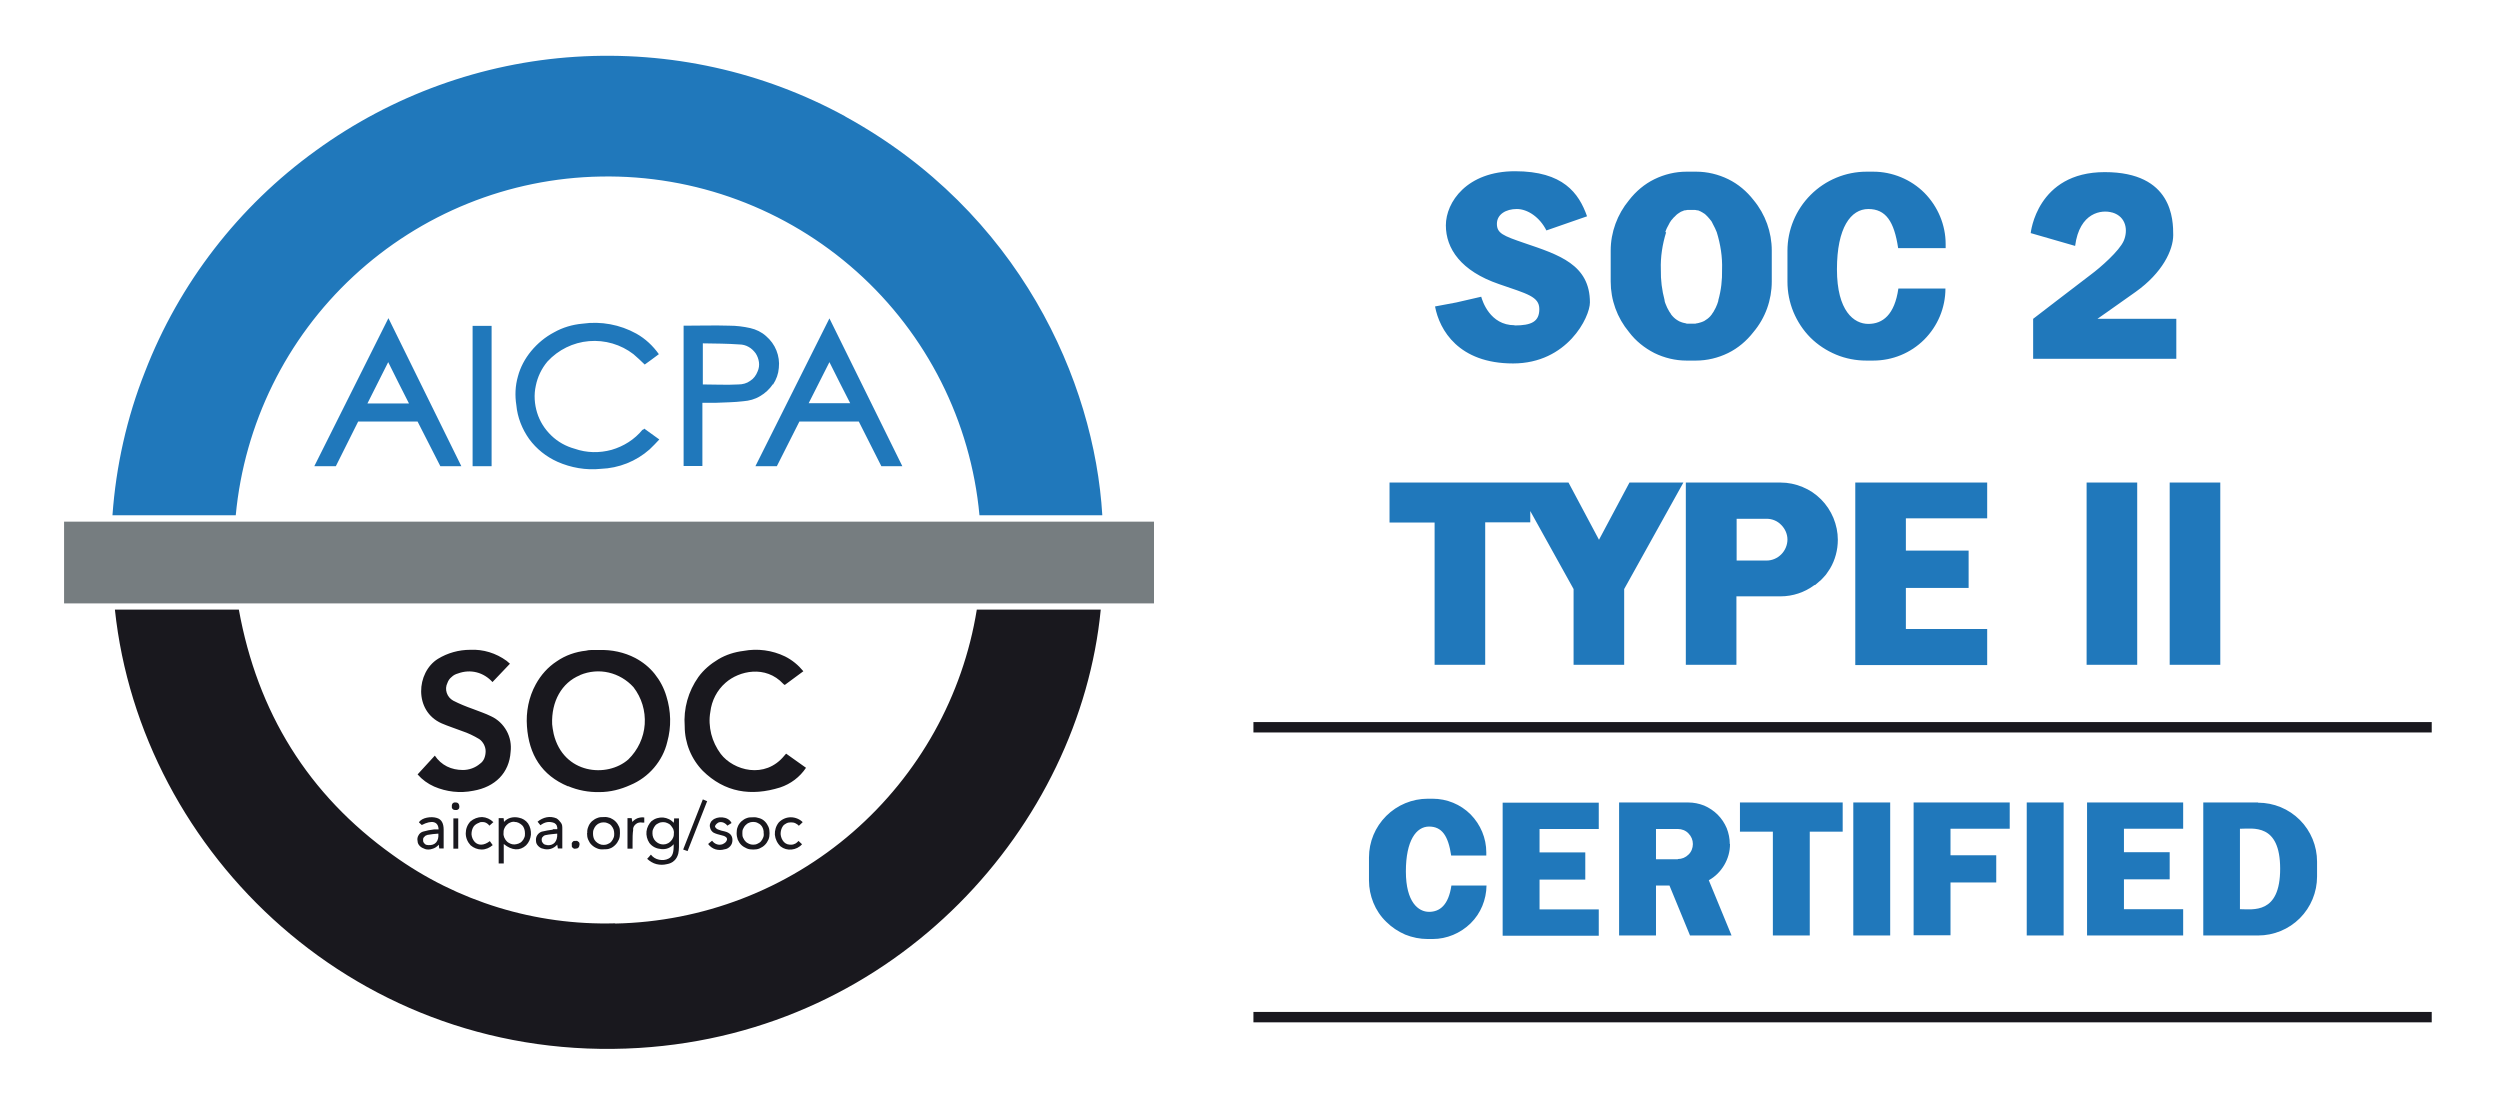 <?xml version="1.0" encoding="UTF-8"?>
<svg id="Layer_1" xmlns="http://www.w3.org/2000/svg" version="1.1" viewBox="0 0 1131.5 500">
  <!-- Generator: Adobe Illustrator 29.5.1, SVG Export Plug-In . SVG Version: 2.1.0 Build 141)  -->
  <defs>
    <style>
      .st0 {
        fill: #767d80;
      }

      .st1 {
        fill: #19181e;
      }

      .st2 {
        fill: #fff;
      }

      .st3 {
        opacity: .6;
      }

      .st4 {
        display: none;
      }

      .st5 {
        fill: #2078bb;
      }
    </style>
  </defs>
  <g id="watermark" class="st4">
    <g>
      <g id="watermark1" data-name="watermark" class="st3">
        <g>
          <g>
            <g>
              <polygon class="st2" points="213.8 461.2 208.2 474 205.3 474 199.7 461.2 202.9 461.2 206.8 470.3 210.8 461.2 213.8 461.2"/>
              <path class="st2" d="M223.5,469.7h-7.5c.3,1.2,1.3,2,2.8,2s1.8-.3,2.5-1l1.5,1.7c-.9,1-2.3,1.6-4.1,1.6-3.4,0-5.6-2.1-5.6-5.1s2.3-5.1,5.3-5.1,5.1,1.9,5.1,5.1c0,.2,0,.5,0,.8M216,468.1h4.9c-.2-1.2-1.1-2.1-2.4-2.1-1.3,0-2.2.8-2.4,2.1"/>
              <path class="st2" d="M224.7,468.9c0-3,2.3-5.1,5.5-5.1s3.7.9,4.4,2.5l-2.2,1.2c-.5-.9-1.3-1.4-2.2-1.4-1.4,0-2.6,1-2.6,2.7s1.1,2.7,2.6,2.7,1.7-.4,2.2-1.4l2.2,1.2c-.7,1.6-2.3,2.5-4.4,2.5-3.2,0-5.5-2.1-5.5-5.1"/>
              <path class="st2" d="M242.8,473.4c-.6.4-1.4.6-2.3.6-2.3,0-3.7-1.2-3.7-3.5v-4.1h-1.5v-2.2h1.5v-2.4h2.9v2.4h2.5v2.2h-2.5v4c0,.8.5,1.3,1.2,1.3s.8-.1,1.2-.4l.8,2Z"/>
            </g>
            <path class="st2" d="M262.5,464v2.6c-.2,0-.4,0-.6,0-1.6,0-2.6.9-2.6,2.8v4.7h-2.9v-9.9h2.7v1.3c.7-1,1.9-1.5,3.4-1.5"/>
            <path class="st2" d="M263.3,472.5l1-2.2c1.1.8,2.7,1.3,4.2,1.3s2.5-.6,2.5-1.4c0-2.4-7.5-.8-7.5-5.5s1.8-4,5.4-4,3.3.4,4.5,1.1l-.9,2.3c-1.2-.7-2.4-1-3.6-1-1.8,0-2.4.7-2.4,1.5,0,2.4,7.5.7,7.5,5.5s-1.8,4-5.5,4c-2,0-4.1-.6-5.2-1.5"/>
            <path class="st2" d="M285.4,469.7h-7.5c.3,1.2,1.3,2,2.8,2s1.8-.3,2.5-1l1.5,1.7c-.9,1-2.3,1.6-4.1,1.6-3.4,0-5.6-2.1-5.6-5.1s2.3-5.1,5.3-5.1,5.1,1.9,5.1,5.1c0,.2,0,.5,0,.8M277.9,468.1h4.9c-.2-1.2-1.1-2.1-2.4-2.1-1.3,0-2.2.8-2.4,2.1"/>
            <path class="st2" d="M297,469.7h-7.5c.3,1.2,1.3,2,2.8,2s1.8-.3,2.5-1l1.5,1.7c-.9,1-2.3,1.6-4.1,1.6-3.4,0-5.6-2.1-5.6-5.1s2.3-5.1,5.3-5.1,5.1,1.9,5.1,5.1c0,.2,0,.5,0,.8M289.5,468.1h4.9c-.2-1.2-1.1-2.1-2.4-2.1-1.3,0-2.2.8-2.4,2.1"/>
            <polygon class="st2" points="303.2 470.1 301.8 471.5 301.8 474 299 474 299 460.4 301.8 460.4 301.8 468.1 306 464.1 309.4 464.1 305.3 468.3 309.8 474 306.3 474 303.2 470.1"/>
            <path class="st2" d="M256.6,475.4h0l-2.9-2.9c-.4.5-1,.9-1.5,1.3,0,0-.2.1-.3.2l3,3c.5.5,1.2.5,1.7,0,.5-.5.5-1.2,0-1.7"/>
            <path class="st2" d="M250,463.2c.2-.2.5-.3.8-.3s0,0,.1,0c-.2-.2-.5-.2-.8-.2s-.7.2-1,.5c0,0-.1,0-.2,0,0,0,0-.2,0-.3,0-.2-.1-.4-.3-.5,0,.1.1.3.1.4s0,.2,0,.3c-2.8.2-5,2.5-5,5.4s2.4,5.4,5.4,5.4,5.4-2.4,5.4-5.4c0-2.7-2-5-4.6-5.4M248,464.7c.4,0,.8.1,1.2.3.4-.2.8-.4,1.3-.4.7,0,1.3.3,1.8.8-.4-.4-1-.6-1.6-.6s-.9.1-1.2.3c0,0-.2,0-.2.1,0,0-.1,0-.2-.1-.4-.2-.8-.3-1.3-.3s-.6,0-.9.2c.3-.2.7-.3,1.1-.3M251.8,469.1c.1.3.2.6.2,1,0,1.5-1.2,2.8-2.8,2.8s-2.8-1.2-2.8-2.8,0-.7.2-1c-.6-.4-1-1.1-1-1.8,0-1.2,1-2.2,2.2-2.2s1.1.2,1.5.6c.4-.4.9-.6,1.5-.6,1.2,0,2.2,1,2.2,2.2s-.4,1.5-1,1.8"/>
            <path class="st2" d="M251.7,467.1c0,.5-.4.9-.9.9s-.9-.4-.9-.9.4-.9.9-.9.2,0,.3,0c0,0,0,.1,0,.2,0,.3.2.5.5.5s0,0,.1,0c0,0,0,.1,0,.2"/>
            <path class="st2" d="M248.3,467.1c0,.4-.3.7-.7.7s-.7-.3-.7-.7.3-.7.7-.7.1,0,.2,0c0,0,0,.1,0,.2,0,.2.2.4.4.4s0,0,.1,0c0,0,0,0,0,.1"/>
            <g>
              <g>
                <rect class="st2" x="242.9" y="467.8" width=".6" height=".6"/>
                <rect class="st2" x="254.8" y="467.8" width=".6" height=".6"/>
                <path class="st2" d="M255.2,468.1h-.1c0-3.2-2.6-5.9-5.9-5.9s-5.9,2.6-5.9,5.9h-.1c0-1.6.6-3.1,1.8-4.3s2.7-1.8,4.3-1.8,3.1.6,4.3,1.8c1.1,1.1,1.8,2.7,1.8,4.3"/>
              </g>
              <rect class="st2" x="248.9" y="461.8" width=".6" height=".6"/>
              <rect class="st2" x="244.9" y="462.1" width="8.4" height=".1"/>
              <path class="st2" d="M245.2,462.1c0,.1,0,.2-.2.2s-.2,0-.2-.2,0-.2.2-.2c.1,0,.2,0,.2.2"/>
              <path class="st2" d="M253.6,462.1c0,.1,0,.2-.2.2s-.2,0-.2-.2,0-.2.2-.2c.1,0,.2,0,.2.2"/>
            </g>
          </g>
          <path class="st2" d="M314.4,473.4c0,1.6-2.4,1.6-2.4,0,0-1.6,2.4-1.6,2.4,0Z"/>
          <g>
            <g>
              <path class="st2" d="M161.7,466.5l1.8,6.1,1.9-6.1h2.2l-2.8,8.1h-2.3l-.8-2.4-.7-2.7-.7,2.7-.8,2.4h-2.3l-2.8-8.1h2.2l1.9,6.1,1.8-6.1h1.8Z"/>
              <path class="st2" d="M176.7,466.5l1.8,6.1,1.9-6.1h2.2l-2.8,8.1h-2.3l-.8-2.4-.7-2.7-.7,2.7-.8,2.4h-2.3l-2.8-8.1h2.2l1.9,6.1,1.8-6.1h1.8Z"/>
              <path class="st2" d="M191.7,466.5l1.8,6.1,1.9-6.1h2.2l-2.8,8.1h-2.3l-.8-2.4-.7-2.7-.7,2.7-.8,2.4h-2.3l-2.8-8.1h2.2l1.9,6.1,1.8-6.1h1.8Z"/>
            </g>
            <path class="st2" d="M200.9,473.5c0,1.6-2.4,1.6-2.4,0,0-1.6,2.4-1.6,2.4,0Z"/>
            <path class="st2" d="M322.7,473.4c-.9.9-1.9,1.3-3.1,1.3-2.3,0-4.3-1.4-4.3-4.3s2-4.3,4.3-4.3,2,.3,2.9,1.2l-1.3,1.3c-.5-.4-1.1-.6-1.6-.6-1.3,0-2.3,1-2.3,2.4s1,2.4,2.3,2.4,1.3-.2,1.8-.7l1.3,1.3Z"/>
            <path class="st2" d="M331.8,470.5c0,2.3-1.6,4.2-4.2,4.2s-4.2-1.9-4.2-4.2,1.6-4.2,4.2-4.2c2.6,0,4.2,1.9,4.2,4.2ZM325.4,470.5c0,1.2.7,2.4,2.2,2.4s2.2-1.1,2.2-2.4-.9-2.4-2.2-2.4c-1.4,0-2.2,1.2-2.2,2.4Z"/>
            <path class="st2" d="M338.6,474.7v-4.3c0-1.1-.6-2-1.7-2s-1.7,1-1.7,2v4.3h-2v-8.1h1.9v1c.6-.8,1.5-1.1,2.3-1.1s1.9.4,2.4,1.5c.7-1.1,1.7-1.5,2.7-1.5,2.3,0,3.4,1.4,3.4,3.8v4.4h-2v-4.4c0-1.1-.4-2-1.5-2s-1.8.9-1.8,2v4.3h-2Z"/>
          </g>
        </g>
      </g>
      <g class="st3">
        <g>
          <path class="st2" d="M346,431.3c0-1.2-1-2.1-2.2-2.1-.9,0-.8.1-.8-.9,0-1.1,0-2.2,0-3.3,0-.4-.1-.7-.4-1-2.3-2.7-4.7-5.3-7-8-.1-.1-.3-.2-.4-.4h-18.6c-.8.3-1.1.9-1.1,1.7,0,3.7,0,7.5,0,11.2s0,.6-.5.6c-1.5-.1-2.5,1-2.5,2.5,0,3.5,0,7,0,10.4,0,1.6.9,2.4,2.5,2.4q.6,0,.6.6c0,2.2,0,4.4,0,6.7,0,1.2.6,1.8,1.8,1.8,8,0,16,0,24,0,1.2,0,1.8-.6,1.8-1.7,0-2.3,0-4.5,0-6.8,0-.5,0-.5.5-.5.3,0,.5,0,.8,0,1-.2,1.7-1,1.7-2.1,0-3.7,0-7.4,0-11.1ZM317.5,417.2h16c.5,0,.6,0,.6.6,0,2.2,0,4.5,0,6.7,0,.8.2,1.1,1.1,1.1,1.9,0,3.8,0,5.7,0,.5,0,.5,0,.5.5,0,.9,0,1.8,0,2.7,0,.5,0,.5-.5.5-3.9,0-7.8,0-11.7,0h-11.6c-.5,0-.6,0-.6-.6,0-3.6,0-7.2,0-10.9,0-.6,0-.6.6-.6ZM340.8,451.6c-3.9,0-7.8,0-11.6,0h-11.6c-.6,0-.6,0-.6-.6,0-2,0-4,0-6,0-.5,0-.5.5-.5,7.8,0,15.6,0,23.4,0,.5,0,.5,0,.5.5,0,2,0,4,0,6,0,.6,0,.6-.6.6Z"/>
          <g>
            <rect class="st2" x="327.4" y="417.1" width="1.8" height="1.1"/>
            <rect class="st2" x="325.7" y="418.1" width="1.8" height="1.1"/>
            <rect class="st2" x="327.4" y="419.2" width="1.8" height="1.1"/>
            <rect class="st2" x="325.7" y="420.2" width="1.8" height="1.1"/>
            <rect class="st2" x="327.4" y="421.3" width="1.8" height="1.1"/>
            <rect class="st2" x="325.7" y="422.3" width="1.8" height="1.1"/>
            <rect class="st2" x="327.4" y="423.4" width="1.8" height="1.1"/>
            <rect class="st2" x="325.7" y="424.4" width="1.8" height="1.1"/>
            <rect class="st2" x="327.4" y="425.5" width="1.8" height="1.1"/>
            <rect class="st2" x="325.7" y="426.5" width="1.8" height="1.1"/>
            <rect class="st2" x="327.4" y="427.6" width="1.8" height="1.1"/>
            <rect class="st2" x="325.7" y="428.6" width="1.8" height="1.1"/>
          </g>
        </g>
        <path class="st2" d="M187.6,431.3c0-1.2-1-2.1-2.2-2.1-.9,0-.8.1-.8-.9,0-1.1,0-2.2,0-3.3,0-.4-.1-.7-.4-1-2.3-2.7-4.7-5.3-7-8-.1-.1-.3-.2-.4-.4h-18.6c-.8.3-1.1.9-1.1,1.7,0,3.7,0,7.5,0,11.2s0,.6-.6.6c-1.5-.1-2.5,1-2.5,2.5,0,3.5,0,7,0,10.4,0,1.6.9,2.4,2.4,2.4q.6,0,.6.6c0,2.2,0,4.4,0,6.7,0,1.2.6,1.8,1.8,1.8,8,0,16,0,24,0,1.2,0,1.8-.6,1.8-1.7,0-2.3,0-4.5,0-6.8,0-.5,0-.5.5-.5.3,0,.5,0,.8,0,1-.2,1.7-1,1.7-2.1,0-3.7,0-7.4,0-11.1ZM159.2,417.2h16c.5,0,.6,0,.6.6,0,2.2,0,4.5,0,6.7,0,.8.2,1.1,1.1,1.1,1.9,0,3.8,0,5.7,0,.5,0,.5,0,.5.5,0,.9,0,1.8,0,2.7,0,.5,0,.5-.5.5-3.9,0-7.8,0-11.7,0h-11.6c-.6,0-.6,0-.6-.6,0-3.6,0-7.2,0-10.9,0-.6,0-.6.6-.6ZM182.5,451.6c-3.9,0-7.8,0-11.6,0h-11.6c-.6,0-.6,0-.6-.6,0-2,0-4,0-6,0-.5,0-.5.5-.5,7.8,0,15.6,0,23.4,0,.5,0,.5,0,.5.5,0,2,0,4,0,6,0,.6,0,.6-.6.6Z"/>
        <g>
          <path class="st2" d="M159.8,440.7v-7.9h2.8c.4,0,.7,0,1.1.2s.6.3.9.5c.2.2.4.5.6.8.1.3.2.6.2,1s0,.7-.2,1-.3.6-.6.8c-.2.2-.5.4-.9.5s-.7.2-1.1.2h-1.3v2.9h-1.5ZM162.6,436.4c.4,0,.7-.1.9-.3.2-.2.3-.5.3-.8s0-.3,0-.4-.1-.2-.2-.3c0,0-.2-.2-.4-.2-.1,0-.3,0-.5,0h-1.3v2.2h1.3Z"/>
          <path class="st2" d="M166.3,432.8h1.7l3.2,5.3h0v-1.5c0,0,0-3.8,0-3.8h1.5v7.9h-1.6l-3.4-5.6h0v1.5c0,0,0,4.1,0,4.1h-1.5v-7.9h0Z"/>
          <path class="st2" d="M177.9,436.3h3.9c0,0,0,.2,0,.3,0,.1,0,.2,0,.4,0,.5,0,1-.2,1.4s-.4.8-.7,1.2c-.4.4-.8.7-1.3.9-.5.2-1.1.3-1.7.3s-1.1-.1-1.6-.3c-.5-.2-.9-.5-1.3-.9-.4-.4-.7-.8-.9-1.3s-.3-1.1-.3-1.6.1-1.1.3-1.6.5-.9.9-1.3c.4-.4.8-.7,1.3-.9s1-.3,1.6-.3,1.2.1,1.7.3.9.5,1.3.9l-1,1c-.3-.3-.5-.5-.9-.6-.3-.1-.7-.2-1.1-.2s-.7,0-1,.2c-.3.1-.6.3-.9.5-.2.2-.4.5-.6.9-.1.3-.2.7-.2,1.1s0,.8.2,1.1c.1.3.3.6.6.9.2.2.5.4.9.5.3.1.7.2,1,.2s.8,0,1.1-.2c.3-.1.5-.3.7-.5.1-.1.3-.3.4-.5.1-.2.2-.4.2-.7h-2.5v-1.3h0Z"/>
        </g>
        <path class="st2" d="M224,431.3c0-1.2-1-2.1-2.2-2.1-.9,0-.8.1-.8-.9,0-1.1,0-2.2,0-3.3,0-.4-.1-.7-.4-1-2.3-2.7-4.7-5.3-7-8-.1-.1-.3-.2-.4-.4h-18.6c-.8.3-1.1.9-1.1,1.7,0,3.7,0,7.5,0,11.2s0,.6-.6.6c-1.5-.1-2.5,1-2.5,2.5,0,3.5,0,7,0,10.4,0,1.6.9,2.4,2.4,2.4q.6,0,.6.6c0,2.2,0,4.4,0,6.7,0,1.2.6,1.8,1.8,1.8,8,0,16,0,24,0,1.2,0,1.8-.6,1.8-1.7,0-2.3,0-4.5,0-6.8,0-.5,0-.5.5-.5.3,0,.5,0,.8,0,1-.2,1.7-1,1.7-2.1,0-3.7,0-7.4,0-11.1ZM195.6,417.2h16c.5,0,.6,0,.6.6,0,2.2,0,4.5,0,6.7,0,.8.2,1.1,1.1,1.1,1.9,0,3.8,0,5.7,0,.5,0,.5,0,.5.5,0,.9,0,1.8,0,2.7,0,.5,0,.5-.5.5-3.9,0-7.8,0-11.7,0h-11.6c-.6,0-.6,0-.6-.6,0-3.6,0-7.2,0-10.9,0-.6,0-.6.6-.6ZM218.9,451.6c-3.9,0-7.8,0-11.6,0h-11.6c-.6,0-.6,0-.6-.6,0-2,0-4,0-6,0-.5,0-.5.5-.5,7.8,0,15.6,0,23.4,0,.5,0,.5,0,.5.5,0,2,0,4,0,6,0,.6,0,.6-.6.6Z"/>
        <g>
          <path class="st2" d="M205.1,432.8h1.7l3,7.9h-1.6l-.7-1.9h-3l-.7,1.9h-1.6l3-7.9ZM207,437.4l-.7-2-.3-1h0l-.3,1-.7,2h2.1Z"/>
          <path class="st2" d="M211.3,434.5c-.1,0-.2,0-.4,0s-.2-.1-.3-.2c0,0-.2-.2-.2-.3,0-.1,0-.2,0-.4s0-.3,0-.4c0-.1.1-.2.2-.3,0,0,.2-.2.3-.2.1,0,.2,0,.4,0,.3,0,.5,0,.7.3.2.2.3.4.3.7s0,.5-.3.7c-.2.2-.4.3-.7.3ZM210.6,440.7v-5.4h1.4v5.4h-1.4Z"/>
        </g>
        <path class="st2" d="M261,431.3c0-1.2-1-2.1-2.2-2.1-.9,0-.8.1-.8-.9,0-1.1,0-2.2,0-3.3,0-.4-.1-.7-.4-1-2.3-2.7-4.7-5.3-7-8-.1-.1-.3-.2-.4-.4h-18.6c-.8.3-1.1.9-1.1,1.7,0,3.7,0,7.5,0,11.2s0,.6-.6.6c-1.5-.1-2.5,1-2.5,2.5,0,3.5,0,7,0,10.4,0,1.6.9,2.4,2.4,2.4q.6,0,.6.6c0,2.2,0,4.4,0,6.7,0,1.2.6,1.8,1.8,1.8,8,0,16,0,24,0,1.2,0,1.8-.6,1.8-1.7,0-2.3,0-4.5,0-6.8,0-.5,0-.5.5-.5.3,0,.5,0,.8,0,1-.2,1.7-1,1.7-2.1,0-3.7,0-7.4,0-11.1ZM232.6,417.2h16c.5,0,.6,0,.6.6,0,2.2,0,4.5,0,6.7,0,.8.2,1.1,1.1,1.1,1.9,0,3.8,0,5.7,0,.5,0,.5,0,.5.5,0,.9,0,1.8,0,2.7,0,.5,0,.5-.5.5-3.9,0-7.8,0-11.7,0h-11.6c-.6,0-.6,0-.6-.6,0-3.6,0-7.2,0-10.9,0-.6,0-.6.6-.6ZM255.9,451.6c-3.9,0-7.8,0-11.6,0h-11.6c-.6,0-.6,0-.6-.6,0-2,0-4,0-6,0-.5,0-.5.5-.5,7.8,0,15.6,0,23.4,0,.5,0,.5,0,.5.5,0,2,0,4,0,6,0,.6,0,.6-.6.6Z"/>
        <g>
          <path class="st2" d="M236.4,440.8c-.3,0-.7,0-1-.1-.3,0-.6-.2-.8-.4-.3-.2-.5-.4-.7-.7-.2-.3-.3-.6-.5-1l1.4-.6c.1.4.3.7.5,1,.3.3.6.4,1,.4s.3,0,.4,0c.1,0,.3,0,.4-.2s.2-.2.3-.3c0-.1,0-.3,0-.4s0-.3,0-.4c0-.1-.1-.2-.3-.3-.1-.1-.3-.2-.5-.3-.2,0-.4-.2-.7-.3l-.5-.2c-.2,0-.4-.2-.6-.3-.2-.1-.4-.3-.6-.5s-.3-.4-.4-.6c-.1-.2-.2-.5-.2-.8s0-.6.2-.9c.1-.3.3-.5.5-.7.2-.2.5-.4.8-.5s.7-.2,1-.2.7,0,1,.2.5.2.7.4c.2.2.4.3.5.5.1.2.2.4.3.6l-1.3.6c0-.2-.2-.4-.4-.6-.2-.2-.5-.3-.8-.3s-.6,0-.8.2-.3.3-.3.6.1.4.3.6c.2.2.5.3,1,.5l.5.2c.3.1.6.2.9.4.3.1.5.3.7.5.2.2.3.4.4.7.1.3.1.5.1.9s0,.8-.2,1.1c-.2.3-.4.5-.6.7-.3.2-.5.3-.9.4-.3,0-.6.1-1,.1Z"/>
          <path class="st2" d="M239.5,432.8h1.6l1.6,4.8.3,1h0l.3-1,1.7-4.8h1.6l-2.9,7.9h-1.6l-2.8-7.9Z"/>
          <path class="st2" d="M251.1,436.3h3.9c0,0,0,.2,0,.3s0,.2,0,.4c0,.5,0,1-.2,1.4-.2.4-.4.8-.7,1.2-.4.4-.8.7-1.3.9-.5.2-1.1.3-1.7.3s-1.1-.1-1.6-.3-.9-.5-1.3-.9c-.4-.4-.7-.8-.9-1.3-.2-.5-.3-1.1-.3-1.6s.1-1.1.3-1.6.5-.9.9-1.3c.4-.4.8-.7,1.3-.9.5-.2,1-.3,1.6-.3s1.2.1,1.7.3.9.5,1.3.9l-1,1c-.3-.3-.5-.5-.9-.6-.3-.1-.7-.2-1.1-.2s-.7,0-1,.2c-.3.1-.6.3-.8.5-.2.2-.4.5-.6.9-.1.3-.2.7-.2,1.1s0,.8.2,1.1c.1.3.3.6.6.9.2.2.5.4.9.5.3.1.7.2,1,.2s.8,0,1.1-.2.5-.3.7-.5c.1-.1.3-.3.4-.5.1-.2.2-.4.2-.7h-2.5v-1.3h0Z"/>
        </g>
        <path class="st2" d="M297.3,431.3c0-1.2-1-2.1-2.2-2.1-.9,0-.8.1-.8-.9,0-1.1,0-2.2,0-3.3,0-.4-.1-.7-.4-1-2.3-2.7-4.7-5.3-7-8-.1-.1-.3-.2-.4-.4h-18.6c-.8.3-1.1.9-1.1,1.7,0,3.7,0,7.5,0,11.2s0,.6-.5.6c-1.5-.1-2.5,1-2.5,2.5,0,3.5,0,7,0,10.4,0,1.6.9,2.4,2.5,2.4q.6,0,.6.6c0,2.2,0,4.4,0,6.7,0,1.2.6,1.8,1.8,1.8,8,0,16,0,24,0,1.2,0,1.8-.6,1.8-1.7,0-2.3,0-4.5,0-6.8,0-.5,0-.5.5-.5.3,0,.5,0,.8,0,1-.2,1.7-1,1.7-2.1,0-3.7,0-7.4,0-11.1ZM268.9,417.2h16c.5,0,.6,0,.6.6,0,2.2,0,4.5,0,6.7,0,.8.2,1.1,1.1,1.1,1.9,0,3.8,0,5.7,0,.5,0,.5,0,.5.5,0,.9,0,1.8,0,2.7,0,.5,0,.5-.5.5-3.9,0-7.8,0-11.7,0h-11.6c-.5,0-.6,0-.6-.6,0-3.6,0-7.2,0-10.9,0-.6,0-.6.6-.6ZM292.1,451.6c-3.9,0-7.8,0-11.6,0h-11.6c-.6,0-.6,0-.6-.6,0-2,0-4,0-6,0-.5,0-.5.5-.5,7.8,0,15.6,0,23.4,0,.5,0,.5,0,.5.5,0,2,0,4,0,6,0,.6,0,.6-.6.6Z"/>
        <g>
          <path class="st2" d="M273,434.2v1.8h3.2v1.4h-3.2v1.8h3.5v1.4h-5v-7.9h5v1.4h-3.5Z"/>
          <path class="st2" d="M277.9,440.7v-7.9h2.8c.4,0,.7,0,1.1.2s.6.3.9.5.4.5.6.8c.1.3.2.6.2,1s0,.7-.2,1c-.1.3-.3.6-.6.8s-.5.4-.9.5-.7.2-1.1.2h-1.3v2.9h-1.5ZM280.7,436.4c.4,0,.7-.1.9-.3.2-.2.3-.5.3-.8s0-.3,0-.4-.1-.2-.2-.3c0,0-.2-.2-.4-.2-.1,0-.3,0-.5,0h-1.3v2.2h1.3Z"/>
          <path class="st2" d="M286.8,440.8c-.3,0-.7,0-1-.1-.3,0-.6-.2-.8-.4-.3-.2-.5-.4-.7-.7-.2-.3-.3-.6-.5-1l1.4-.6c.1.4.3.7.5,1,.3.3.6.4,1,.4s.3,0,.4,0c.1,0,.3,0,.4-.2.1,0,.2-.2.3-.3,0-.1.1-.3.1-.4s0-.3,0-.4c0-.1-.1-.2-.3-.3-.1-.1-.3-.2-.5-.3-.2,0-.4-.2-.7-.3l-.5-.2c-.2,0-.4-.2-.6-.3-.2-.1-.4-.3-.6-.5s-.3-.4-.4-.6c-.1-.2-.2-.5-.2-.8s0-.6.2-.9c.1-.3.3-.5.5-.7.2-.2.5-.4.8-.5.3-.1.7-.2,1-.2s.7,0,1,.2.5.2.7.4c.2.2.4.3.5.5.1.2.2.4.3.6l-1.3.6c0-.2-.2-.4-.4-.6-.2-.2-.5-.3-.8-.3s-.6,0-.8.2c-.2.2-.3.3-.3.6s.1.4.3.6.5.3,1,.5l.5.2c.3.1.6.2.9.4.3.1.5.3.7.5.2.2.3.4.4.7,0,.3.1.5.1.9s0,.8-.2,1.1c-.2.3-.4.5-.6.7-.3.2-.5.3-.9.4-.3,0-.6.1-1,.1Z"/>
        </g>
        <g>
          <path class="st2" d="M321.4,439.2l4-5h-3.8v-1.4h5.6v1.5l-4,5h4v1.4h-5.8v-1.5h0Z"/>
          <path class="st2" d="M328.4,432.8h1.5v7.9h-1.5v-7.9Z"/>
          <path class="st2" d="M331.5,440.7v-7.9h2.8c.4,0,.7,0,1.1.2s.6.3.9.5.4.5.6.8c.1.3.2.6.2,1s0,.7-.2,1c-.1.3-.3.6-.6.8s-.5.4-.9.5-.7.2-1.1.2h-1.3v2.9h-1.5ZM334.3,436.4c.4,0,.7-.1.9-.3.2-.2.3-.5.3-.8s0-.3,0-.4-.1-.2-.2-.3c0,0-.2-.2-.4-.2-.1,0-.3,0-.5,0h-1.3v2.2h1.3Z"/>
        </g>
      </g>
      <g class="st3">
        <path class="st2" d="M300.1,433.3h9.1v2.2h-9.1v-2.2ZM300.1,437.1h9.1v2.2h-9.1v-2.2Z"/>
      </g>
    </g>
    <g class="st3">
      <path class="st2" d="M156.8,478.9h1.6c1.3,0,2.1.8,2.1,2s-.9,2-2.1,2h-1.6v-3.9ZM158.3,482.5c1,0,1.7-.7,1.7-1.6s-.7-1.6-1.7-1.6h-1.2v3.2h1.2Z"/>
      <path class="st2" d="M165.1,480.9c0-1.1.9-2,2.1-2s2.1.9,2.1,2-.9,2-2.1,2-2.1-.9-2.1-2ZM168.9,480.9c0-.9-.7-1.6-1.7-1.6s-1.7.7-1.7,1.6.7,1.6,1.7,1.6c.9,0,1.7-.7,1.7-1.6Z"/>
      <path class="st2" d="M179.6,478.9l-1.3,3.9h-.4l-1.2-3.4-1.2,3.4h-.4l-1.3-3.9h.4l1.1,3.4,1.2-3.4h.4l1.2,3.4,1.2-3.4h.4Z"/>
      <path class="st2" d="M187.7,478.9v3.9h-.3l-2.5-3.2v3.2h-.4v-3.9h.3l2.5,3.2v-3.2h.4Z"/>
      <path class="st2" d="M193.1,478.9h.4v3.6h2.2v.4h-2.6v-3.9h0Z"/>
      <path class="st2" d="M200.1,480.9c0-1.1.9-2,2.1-2s2.1.9,2.1,2-.9,2-2.1,2-2.1-.9-2.1-2ZM203.8,480.9c0-.9-.7-1.6-1.7-1.6s-1.7.7-1.7,1.6.7,1.6,1.7,1.6c.9,0,1.7-.7,1.7-1.6Z"/>
      <path class="st2" d="M211.6,481.8h-2.2l-.5,1.1h-.4l1.8-3.9h.4l1.8,3.9h-.4l-.5-1.1ZM211.5,481.4l-.9-2.1-.9,2.1h1.9Z"/>
      <path class="st2" d="M217.3,478.9h1.6c1.3,0,2.1.8,2.1,2s-.9,2-2.1,2h-1.6v-3.9ZM218.9,482.5c1,0,1.7-.7,1.7-1.6s-.7-1.6-1.7-1.6h-1.2v3.2h1.2Z"/>
      <path class="st2" d="M234,481.8h-2.2l-.5,1.1h-.4l1.8-3.9h.4l1.8,3.9h-.4l-.5-1.1ZM233.9,481.4l-.9-2.1-.9,2.1h1.9Z"/>
      <path class="st2" d="M239.7,478.9h.4v3.6h2.2v.4h-2.6v-3.9h0Z"/>
      <path class="st2" d="M247.1,478.9h.4v3.6h2.2v.4h-2.6v-3.9h0Z"/>
      <path class="st2" d="M260.4,479.2v1.6h2v.4h-2v1.7h-.4v-3.9h2.7v.4h-2.3Z"/>
      <path class="st2" d="M267.7,478.9h.4v3.9h-.4v-3.9Z"/>
      <path class="st2" d="M273.5,478.9h.4v3.6h2.2v.4h-2.6v-3.9h0Z"/>
      <path class="st2" d="M283.6,482.5v.4h-2.8v-3.9h2.7v.4h-2.3v1.4h2v.4h-2v1.5h2.4Z"/>
      <path class="st2" d="M294.7,479.2v1.6h2v.4h-2v1.7h-.4v-3.9h2.7v.4h-2.3Z"/>
      <path class="st2" d="M301.5,480.9c0-1.1.9-2,2.1-2s2.1.9,2.1,2-.9,2-2.1,2-2.1-.9-2.1-2ZM305.2,480.9c0-.9-.7-1.6-1.7-1.6s-1.7.7-1.7,1.6.7,1.6,1.7,1.6c.9,0,1.7-.7,1.7-1.6Z"/>
      <path class="st2" d="M313.4,482.8l-.9-1.3c-.1,0-.2,0-.3,0h-1.1v1.3h-.4v-3.9h1.5c1,0,1.6.5,1.6,1.4s-.3,1.1-.9,1.2l1,1.4h-.5ZM313.3,480.2c0-.6-.4-1-1.2-1h-1v2h1c.8,0,1.2-.4,1.2-1Z"/>
      <path class="st2" d="M322.9,478.9v3.9h-.4v-3.2l-1.6,2.7h-.2l-1.6-2.6v3.1h-.4v-3.9h.3l1.7,2.9,1.7-2.9h.3Z"/>
      <path class="st2" d="M330.7,481.8h-2.2l-.5,1.1h-.4l1.8-3.9h.4l1.8,3.9h-.4l-.5-1.1ZM330.6,481.4l-.9-2.1-.9,2.1h1.9Z"/>
      <path class="st2" d="M337,479.2h-1.4v-.4h3.2v.4h-1.4v3.6h-.4v-3.6h0Z"/>
      <path class="st2" d="M343.1,482.3l.2-.3c.3.3.8.5,1.3.5.7,0,1.1-.3,1.1-.7,0-1.1-2.4-.4-2.4-1.9s.5-1.1,1.5-1.1.9.1,1.2.4v.3c-.5-.2-.9-.3-1.2-.3-.7,0-1,.3-1,.7,0,1.1,2.4.4,2.4,1.9s-.5,1.1-1.5,1.1c-.6,0-1.2-.2-1.5-.5Z"/>
    </g>
  </g>
  <g>
    <path class="st5" d="M382.6,52.7c-37.3-20.4-79.6-29.7-122.1-27-42.4,2.7-83.2,17.5-117.6,42.5-34.9,25.2-61.8,60-77.3,100.1-8.2,20.7-13.1,42.6-14.7,64.9h55.8c3.9-41.4,22.8-79.9,53.3-108.2,30.5-28.3,70.3-44.4,111.9-45.1,42.7-.8,84,14.6,115.8,43,31.8,28.4,51.7,67.9,55.6,110.3h55.6c-3.6-60.7-37.6-137.3-116.4-180.5ZM290.8,194.5c-3.6,4.4-8.5,7.5-14,9.1-5.5,1.5-11.3,1.4-16.7-.5-4-1.1-7.6-3.1-10.6-6-3-2.9-5.2-6.4-6.4-10.3-1.2-3.9-1.5-8.1-.6-12.2.8-4,2.6-7.8,5.3-11,4.9-5.3,11.6-8.6,18.8-9.2,7.2-.6,14.4,1.5,20.1,5.9,1.7,1.4,3.3,3,5.1,4.7,2-1.4,4.1-3,6.4-4.7-2.7-3.8-6.1-7-10.2-9.3-7.4-4.1-16-5.7-24.4-4.5-4.5.4-8.9,1.7-12.8,3.9-4,2.1-7.5,5-10.4,8.5-2.8,3.4-4.9,7.3-6,11.5-1.2,4.2-1.4,8.6-.7,13,.5,5.5,2.6,10.8,5.8,15.3,3.3,4.5,7.7,8,12.8,10.3,6.1,2.7,12.9,3.9,19.6,3.2,8.2-.3,16-3.4,22.1-8.8,1.5-1.4,2.9-2.9,4.4-4.5l-6.8-4.9c-.2.2-.4.3-.5.5h0ZM341.9,211h9.7l10.2-20.2h26.9l10.2,20.2h9.5c-11-22.4-22-44.6-33-66.9-11.2,22.4-22.3,44.6-33.5,66.9h0ZM366,182.5c3.1-6.2,6.2-12.3,9.4-18.6,3.2,6.4,6.2,12.4,9.4,18.6h-18.8ZM142.3,211h9.7c3.4-6.7,6.8-13.5,10.1-20.2h26.9c3.4,6.7,6.9,13.5,10.3,20.2h9.5l-33-67c-11.2,22.4-22.3,44.6-33.5,66.9h0ZM166.3,182.6c3.1-6.2,6.2-12.3,9.4-18.7,3.2,6.4,6.2,12.5,9.4,18.7h-18.8ZM349.9,174c1.5-2.3,2.4-4.8,2.6-7.5.3-2.7-.1-5.4-1.1-7.9-1-2.5-2.6-4.7-4.7-6.5-2-1.8-4.5-3-7.1-3.6-3.1-.7-6.3-1.1-9.6-1.1-6.5-.2-13,0-19.5,0-.4,0-.7,0-1.1,0v63.5h8.5v-28.6c2.2,0,4.2,0,6.2,0,4.1-.2,8.3-.2,12.3-.7,2.7-.2,5.3-.9,7.6-2.3,2.3-1.3,4.3-3.2,5.8-5.4h0ZM342.9,168.1c-.7,1.8-1.8,3.3-3.4,4.3-1.5,1.1-3.4,1.6-5.3,1.6-5.3.3-10.7,0-16.1,0v-18.6c5.6.1,11.1.1,16.6.5,1.4,0,2.9.4,4.1,1.1,1.3.7,2.3,1.7,3.2,2.9.8,1.2,1.3,2.6,1.5,4,.2,1.4,0,2.9-.6,4.2h0ZM213.9,211h8.6v-63.5h-8.6v63.5ZM787.5,376.4h14.9v47h16.7v-47h14.9v-13.2h-46.5v13.2ZM838.8,423.4h16.7v-60.2h-16.7v60.2ZM917.3,423.4h16.7v-60.2h-16.7v60.2ZM866.1,375.1h0v12h0v12.3h0v23.9h16.7v-23.9h20.7v-12.3h-20.7v-12h26.8v-11.9h-43.5v11.9ZM944.6,375.1h0v10.6h0v12.3h0v13.5h0v11.9h43.5v-11.9h-26.8v-13.5h20.7v-12.3h-20.7v-10.6h26.8v-11.9h-43.5v11.9ZM680.1,423.5h43.5v-11.9h-26.8v-13.5h20.7v-12.3h-20.7v-10.6h26.8v-11.9h-43.5v60.2ZM1022,363.2h-24.8v60.2h24.8c7.1,0,13.9-2.8,18.9-7.8,5-5,7.8-11.8,7.8-18.9v-6.7c0-7.1-2.8-13.9-7.8-18.9-5-5-11.8-7.8-18.9-7.8h0ZM1013.8,411.5v-36.4c5.9,0,18.2-2.6,18.2,18.1s-12.3,18.3-18.2,18.3h0ZM782.9,382c0-2.5-.5-4.9-1.4-7.2-1-2.3-2.3-4.3-4.1-6.1-1.7-1.7-3.8-3.1-6.1-4.1-2.3-.9-4.7-1.4-7.2-1.4h-31.3v60.2h16.7v-22.6h6.1l9.3,22.6h18.8l-10.3-25c2.9-1.6,5.3-4,7-6.9,1.7-2.9,2.6-6.1,2.6-9.5h0ZM759.4,388.9h-9.9v-13.7h9.9c1.8,0,3.6.7,4.8,2,1.3,1.3,2,3,2,4.8s-.7,3.6-2,4.8c-1.3,1.3-3,2-4.8,2h0ZM649.3,300.9h22.9v-64.5h20.4v-5.1l19.6,35.3v34.3h22.9v-34.3l26.8-48.2h-24.4l-13.8,25.9-13.8-25.9h-81v18.1h20.4v64.5ZM899.4,234.7v-16.3h-59.7v82.6h59.7v-16.3h-36.8v-18.6h28.4v-16.9h-28.4v-14.6h36.8ZM648.4,361.5h-2.2c-7,0-13.8,2.8-18.8,7.8-5,5-7.8,11.7-7.8,18.8v10.4c0,3.5.7,6.9,2,10.1,1.3,3.2,3.3,6.2,5.8,8.6,2.5,2.5,5.4,4.4,8.6,5.8,3.2,1.3,6.7,2,10.2,2h2.2c6.4,0,12.6-2.6,17.2-7.1,4.6-4.5,7.1-10.7,7.2-17.1h-15.9c-1.3,8.9-5.3,11.9-10.1,11.9s-10.5-4.3-10.5-18.3,4.7-20.3,10.5-20.3,8.7,4.2,10,13.1h15.9v-1.4c0-6.5-2.6-12.6-7.1-17.2-4.6-4.6-10.8-7.1-17.2-7.1h0ZM844.8,163.2h3c8.7,0,17-3.4,23.1-9.5,6.1-6.1,9.6-14.4,9.6-23.1h-21.3c-1.7,11.9-7.1,16-13.6,16s-14.2-5.8-14.2-24.7,6.3-27.3,14.2-27.3,11.7,5.6,13.5,17.7h21.5v-1.8c0-8.7-3.5-17-9.6-23.2-6.1-6.1-14.5-9.6-23.2-9.6h-3c-9.5,0-18.6,3.8-25.3,10.5-6.7,6.7-10.5,15.8-10.5,25.3v14c0,4.7.9,9.3,2.7,13.7,1.8,4.3,4.4,8.3,7.7,11.6,3.3,3.3,7.3,5.9,11.6,7.7,4.3,1.8,9,2.7,13.7,2.7h0ZM821.4,264.8s0,0,.1,0c.7-.6,1.4-1.2,2.1-1.8.2-.1.3-.3.5-.4.5-.5,1-1.1,1.5-1.6.3-.3.5-.6.8-.9.3-.4.6-.8.9-1.3.3-.5.7-1,1-1.5,0,0,0,0,0,0h0c2.3-3.9,3.5-8.4,3.5-13h0c0-3.4-.7-6.7-2-9.9-1.3-3.1-3.2-6-5.6-8.4-2.4-2.4-5.2-4.3-8.4-5.6-3.1-1.3-6.5-2-9.9-2h-42.9v82.5h22.9v-31h20c5.5,0,10.9-1.8,15.3-5.1h0ZM786,253.6v-18.8h13.6c2.5,0,4.9,1,6.6,2.8,1.8,1.8,2.8,4.2,2.8,6.6s-1,4.9-2.8,6.7c-1.8,1.8-4.2,2.8-6.6,2.8h-13.6ZM967.3,218.4h-22.9v82.5h22.9v-82.5ZM982,300.9h22.9v-82.5h-22.9v82.5ZM763.2,163.2h4.4c5,0,10-1.2,14.5-3.4,4.5-2.2,8.4-5.5,11.5-9.5,5.4-6.4,8.3-14.5,8.3-22.9v-14c0-8.3-2.9-16.4-8.2-22.8-3.1-4-7-7.3-11.5-9.5-4.5-2.2-9.5-3.4-14.5-3.4h-4.4c-5,0-10,1.2-14.5,3.4-4.5,2.2-8.4,5.5-11.5,9.5-5.3,6.4-8.3,14.5-8.3,22.8v14c0,8.4,2.9,16.4,8.3,22.9,3,4,7,7.2,11.5,9.5,4.5,2.2,9.5,3.4,14.5,3.4h0ZM753.7,105.1h0c.4-1.3,1-2.5,1.7-3.7.1-.2.2-.4.3-.6.2-.3.4-.6.6-.9.1-.2.3-.4.5-.6.2-.2.3-.4.5-.6.2-.2.3-.4.5-.5.2-.2.4-.4.6-.6.1-.1.3-.3.4-.4.4-.3.7-.6,1.1-.8,0,0,.2-.1.3-.2.3-.2.6-.4.9-.5.1,0,.2-.1.3-.1.3-.1.6-.3,1-.4.1,0,.2,0,.3,0,.4,0,.7-.2,1.1-.2,0,0,.1,0,.2,0,.4,0,.9,0,1.4,0s.9,0,1.4,0c0,0,.1,0,.2,0,.4,0,.7.1,1.1.2,0,0,.2,0,.3,0,.3,0,.7.2,1,.4.1,0,.2,0,.3.1.3.2.6.3.9.5,0,0,.2.1.3.2.4.2.8.5,1.1.8.1.1.3.3.4.4.2.2.4.4.6.6.2.2.3.4.5.6.2.2.4.4.5.6.2.2.3.4.5.6.2.3.4.6.5.9.1.2.2.4.3.6.7,1.2,1.2,2.4,1.7,3.6h0c1.7,5.5,2.6,11.2,2.4,16.9.1,4.7-.4,9.3-1.7,13.9,0,.1,0,.2,0,.3-.2.5-.3,1-.5,1.5-.4,1.1-.9,2.1-1.5,3.1,0,0,0,.1-.1.2-.2.4-.5.7-.7,1,0,0,0,0,0,.1-.3.3-.5.7-.8,1h0c-.8.9-1.8,1.6-2.8,2.2,0,0,0,0,0,0-.2.1-.5.2-.7.3-.2,0-.3.2-.5.2-.2,0-.4.1-.6.2-.2,0-.5.1-.7.2-.2,0-.3,0-.5.1-.3,0-.7.1-1,.2,0,0-.2,0-.3,0-.4,0-.9,0-1.4,0s-.9,0-1.4,0c0,0-.2,0-.3,0-.4,0-.7,0-1-.2-.2,0-.3,0-.5-.1-.2,0-.5-.1-.8-.2-.2,0-.4-.1-.6-.2-.2,0-.3-.1-.5-.2-.2,0-.5-.2-.7-.3,0,0,0,0,0,0-1.1-.6-2-1.3-2.8-2.2h0c-.3-.3-.5-.6-.8-1,0,0,0,0,0-.1-.2-.3-.5-.7-.7-1,0,0,0-.1-.1-.2-.6-1-1.1-2-1.5-3.1-.2-.5-.4-1-.5-1.5,0,0,0-.2,0-.3-1.2-4.5-1.8-9.2-1.7-13.9-.2-5.7.7-11.4,2.4-16.9h0ZM685.5,147.2c-11.2,0-14.6-11.1-15.1-12.9l-11.3,2.6-9.6,1.8c2,10.7,10.7,25.8,35.3,25.8s34.8-21,34.8-27.6c0-17.2-14.1-21.6-29.7-26.9-9.6-3.3-12.4-4.4-12.4-8.7s4.1-6.7,9-6.7,10.4,3.7,13.4,9.7l18.4-6.4c-3.7-10.5-10.8-20.4-32.6-20.4s-31.3,14-31.3,24.5,6.8,20.7,24.1,26.6c12.7,4.4,18.2,5.6,18.2,11.3s-3.6,7.4-11.2,7.4h0ZM956.1,96.2c6.3,1.9,7.1,8.2,5.1,12.8-2,4.6-10.7,12.2-14.9,15.3-6.6,5-26.1,20-26.1,20v18.1h64.8v-18.1h-35.7s5.2-3.6,17.3-12.2c12.1-8.6,17-18.9,17-25.7s-.2-28.5-31-28.5-33.5,27.6-33.5,27.6l20.1,5.8c2-15.3,12.1-16.5,16.8-15.1h0Z"/>
    <path class="st1" d="M278.4,417.9c-36,1-71.4-9.8-100.6-30.9-38.4-27.4-61.3-64.7-69.7-111.1h-56.1c11.7,110.6,110.5,206.1,237.2,198.4,117-7.2,199.5-100.8,209-198.4h-56.1c-6.3,39.1-26.2,74.7-56.1,100.7-29.9,26-68,40.6-107.6,41.4h0ZM257.1,355.8c4.5,1.9,9.3,2.8,14.2,2.7,4.9,0,9.6-1.2,14-3.2,4.1-1.7,7.8-4.4,10.7-7.8,2.9-3.4,5-7.4,6-11.7,1.9-6.8,1.7-14-.4-20.7-1.1-3.7-2.9-7.1-5.3-10.1-2.4-3-5.4-5.4-8.8-7.2-5-2.6-10.7-3.8-16.3-3.6-1.2,0-2.5,0-3.7,0-.8,0-1.5.1-2.3.3-4.7.5-9.3,2.1-13.2,4.8-4,2.6-7.2,6.2-9.5,10.4-3.2,5.8-4.5,12.5-4,19.1.9,12.7,6.6,22.1,18.6,27.1h0ZM262.6,305.5c4.1-1.7,8.6-2.1,12.9-1.1,4.3,1,8.2,3.3,11.2,6.6,3.7,4.8,5.5,10.7,5.1,16.8-.4,6-3.1,11.7-7.4,15.9-9.6,8.5-29.4,6.7-33.8-11.5-.4-1.7-.6-3.5-.7-4.4-.4-10.3,4.3-18.8,12.6-22.2h0ZM209.5,348.5c-2.5,0-5-.5-7.2-1.6-2.2-1.1-4.1-2.8-5.5-4.9-2.6,2.9-5.2,5.6-7.8,8.5,2.1,2.4,4.6,4.2,7.5,5.5,5.6,2.4,11.7,3.1,17.7,1.9,9.9-1.7,16.3-8.1,16.9-17.6.4-3.3-.2-6.6-1.8-9.5-1.6-2.9-4-5.2-7-6.6-2.6-1.3-5.4-2.2-8.2-3.3-3.1-1.1-6.1-2.3-9-3.8-1.4-.8-2.4-2-2.9-3.5-.5-1.5-.4-3.1.3-4.5.4-1.1,1-2,1.9-2.7.8-.8,1.8-1.3,2.9-1.6,2.7-1,5.6-1.2,8.4-.5,2.8.7,5.3,2.3,7.2,4.4,2.6-2.7,5.2-5.5,7.9-8.3-.6-.5-1-.9-1.5-1.3-4.8-3.5-10.6-5.3-16.5-5-5.1,0-10.2,1.4-14.6,4.1-9.8,6.1-11,23.6,1.7,29.2,3,1.3,6.2,2.3,9.3,3.5,2.7.9,5.2,2.1,7.7,3.6.9.6,1.6,1.5,2.1,2.4.5,1,.8,2,.8,3.1,0,1.1-.2,2.2-.6,3.2-.4,1-1.1,1.9-2,2.5-2.1,1.8-4.9,2.8-7.7,2.8h0ZM318,348.8c10,9.9,22,11.7,35.1,7.6,4.8-1.6,8.9-4.7,11.7-8.9l-9-6.4c-.3.4-.6.6-.8.9-8.8,10.8-23.1,6.7-28.8-.8-2-2.7-3.5-5.8-4.3-9-.8-3.3-1-6.7-.4-10,.6-5.1,3-9.8,6.9-13.2,6.1-5.4,18.1-8.1,26.1.5.2.2.4.4.7.5l8.4-6.2c-2.3-2.8-5.1-5.1-8.3-6.7-5.8-2.8-12.4-3.7-18.8-2.5-4,.5-7.9,1.7-11.4,3.8s-6.6,4.7-9,8c-4.6,6.5-6.8,14.3-6.2,22.3,0,7.6,3,14.9,8.3,20.3h0ZM295,371.5c-1.3,1.3-2.2,3-2.4,4.8-.2,1.8.3,3.7,1.3,5.2.6.8,1.4,1.5,2.4,2s2,.7,3,.8c1,.1,2.1,0,3.1-.4,1-.4,1.8-1,2.5-1.8.1,3.7-.5,5.6-2.3,6.5-1.3.7-2.9.8-4.3.5-1.5-.3-2.8-1.1-3.7-2.3-.6.7-1.1,1.3-1.7,1.9,1.2,1.1,2.6,2,4.2,2.4,1.6.4,3.2.4,4.8,0,1.2-.2,2.4-.7,3.3-1.6.9-.8,1.5-2,1.8-3.2.2-1,.3-2,.3-2.9,0-4,0-8,0-11.9,0-.4,0-.7,0-1.1h-2.2c0,.7,0,1.2-.2,2-1.2-1.4-2.9-2.2-4.8-2.4-1.8-.1-3.7.4-5.1,1.6h0ZM305,377c0,.7,0,1.3-.3,2s-.6,1.2-1.1,1.7c-.5.5-1,.9-1.6,1.1-.6.3-1.3.4-1.9.4-1.3,0-2.5-.6-3.4-1.5-.9-.9-1.4-2.2-1.4-3.5,0-.7,0-1.3.3-1.9.2-.6.6-1.2,1-1.7.4-.5,1-.8,1.6-1.1s1.3-.4,1.9-.4c.7,0,1.3.1,1.9.4.6.2,1.2.6,1.6,1.1s.8,1,1.1,1.6c.2.6.4,1.3.3,1.9h0ZM227.8,370.3h-2.1v20.5h2.3v-8.8c3.7,3,7.3,3.2,10.1.6,1.3-1.3,2-3,2.2-4.8.1-1.8-.3-3.6-1.3-5.1-1-1.4-2.5-2.3-4.1-2.6-1.2-.3-2.5-.3-3.7,0s-2.3,1-3.1,1.9c0-.7-.1-1.2-.2-1.8h0ZM232.8,372c.7,0,1.3.1,1.9.4.6.3,1.2.7,1.6,1.1.5.5.8,1.1,1,1.7.2.6.3,1.3.3,2,0,.7,0,1.3-.3,1.9-.2.6-.6,1.2-1,1.6-.4.5-1,.9-1.6,1.1s-1.3.4-1.9.4c-.7,0-1.3-.1-1.9-.4-.6-.3-1.2-.6-1.6-1.1-.5-.5-.8-1.1-1.1-1.7-.2-.6-.4-1.3-.3-1.9,0-.7,0-1.3.3-2,.2-.6.6-1.2,1.1-1.7.5-.5,1-.9,1.6-1.1.6-.3,1.3-.4,1.9-.4h0ZM265.7,377.1c0,1,.1,2,.5,2.9.4.9.9,1.8,1.6,2.4.7.7,1.5,1.2,2.5,1.6.9.4,1.9.5,2.9.4,1,0,2,0,2.9-.4.9-.3,1.7-.9,2.4-1.6s1.2-1.5,1.6-2.4c.4-.9.5-1.9.5-2.9,0-1,0-2-.4-2.9-.4-.9-.9-1.7-1.6-2.4s-1.5-1.2-2.4-1.6c-.9-.3-1.9-.5-2.9-.4-1,0-2,0-2.9.4-.9.3-1.8.9-2.5,1.5-.7.7-1.3,1.5-1.6,2.4-.4.9-.6,1.9-.5,2.8h0ZM278,377.2c0,.7,0,1.3-.3,2-.2.6-.6,1.2-1,1.7-.4.5-1,.9-1.6,1.1-.6.3-1.3.4-1.9.4-.7,0-1.3-.1-1.9-.4-.6-.3-1.1-.6-1.6-1.1-.5-.5-.8-1-1-1.6-.2-.6-.3-1.3-.3-1.9,0-.7,0-1.3.3-2,.2-.6.6-1.2,1-1.7.5-.5,1-.9,1.6-1.1.6-.3,1.3-.4,1.9-.4.7,0,1.3.1,1.9.4.6.2,1.2.6,1.6,1.1.4.5.8,1.1,1,1.7.2.6.3,1.3.3,2h0ZM333.4,377.1c0,1,.2,2,.5,2.9.4.9.9,1.7,1.6,2.4.7.7,1.6,1.2,2.5,1.6.9.4,1.9.5,2.9.5,1,0,2-.1,2.9-.5s1.7-.9,2.4-1.6c.7-.7,1.2-1.5,1.6-2.4.4-.9.5-1.9.5-2.9,0-1-.1-2-.5-2.9-.4-.9-.9-1.7-1.6-2.4-.7-.7-1.5-1.2-2.5-1.5-.9-.3-1.9-.5-2.9-.4-1,0-2,0-2.9.4-.9.3-1.7.9-2.4,1.5-.7.7-1.3,1.5-1.6,2.4-.4.9-.5,1.9-.5,2.9h0ZM345.7,377.2c0,.7,0,1.3-.3,1.9-.2.6-.6,1.2-1,1.7-.4.5-1,.8-1.6,1.1s-1.2.4-1.9.4c-.7,0-1.3-.1-1.9-.4-.6-.3-1.2-.6-1.6-1.1-.5-.5-.8-1.1-1.1-1.7s-.3-1.3-.3-2c0-.7,0-1.3.3-1.9s.6-1.2,1.1-1.7,1-.9,1.6-1.1c.6-.3,1.3-.4,1.9-.4s1.3.1,1.9.4c.6.3,1.2.6,1.6,1.1.5.5.8,1.1,1,1.7.2.6.3,1.3.2,2h0ZM192.1,384.2c1.1.4,2.4.4,3.5,0,1.2-.3,2.2-1,3-1.9,0,.7.2,1.2.2,1.7h2v-8.5c0-2.9-1-4.7-3.1-5.3-2.5-.8-6.8-.2-8.1,2,.4.4.9.8,1.3,1.2,4.6-2.4,7.5-1.6,7.6,2-.7,0-1.4,0-2.1,0-1.7.2-3.3.5-5,1-.9.3-1.6.9-2,1.7-.5.8-.6,1.7-.4,2.6,0,.8.4,1.6,1,2.2.6.6,1.3,1,2.1,1.2h0ZM193.3,377.9c1.7-.3,3.4-.5,5.1-.6.3,3.5-1.5,5.4-4.5,5.2-.6,0-1.1-.1-1.6-.5-.4-.4-.8-.9-.8-1.4,0-.3,0-.6,0-.9,0-.3.2-.6.4-.8s.4-.4.6-.6c.3-.2.5-.3.8-.3h0ZM250.2,375.5c-1.7.2-3.3.5-5,.9-.9.3-1.6.9-2.1,1.7-.5.8-.6,1.7-.5,2.6,0,.8.4,1.6,1,2.2s1.3,1.1,2.1,1.2c1.1.4,2.4.4,3.5.1s2.2-1,3-1.9c.1.7.2,1.2.3,1.7h2c0-3,0-5.9,0-8.9,0-1,0-1.9-.6-2.7s-1.2-1.5-2-2c-1.4-.6-3-.8-4.5-.5-1.5.3-2.9,1-4.1,2l1.3,1.6c.9-.7,1.9-1.2,3-1.4,1.1-.2,2.3,0,3.3.4.5.3.9.7,1.1,1.2.2.5.3,1.1.2,1.6-.7,0-1.4,0-2,0h0ZM247.4,382.4c-.6,0-1.1-.2-1.5-.6-.4-.4-.7-.9-.7-1.4-.1-.5,0-1.1.3-1.5.3-.4.8-.8,1.3-.9,1.8-.4,3.6-.5,5.4-.7.2,3.6-1.7,5.6-4.8,5.2h0ZM327,382.1c-.9.3-1.8.3-2.6,0-.9-.3-1.6-.9-2.1-1.6-.7.5-1.2,1-1.8,1.5.8,1.1,2,2,3.3,2.4,1.3.4,2.8.4,4.1,0,1-.1,1.9-.6,2.6-1.4.7-.8,1-1.7,1-2.8,0-2-1.1-3.3-3.5-3.9-1.1-.2-2.1-.5-3.1-.9-.6-.2-1.4-1.1-1.3-1.4.1-.4.3-.7.6-1,.3-.3.6-.5.9-.7.7-.3,1.5-.3,2.3,0,.7.3,1.4.8,1.8,1.4.7-.4,1.3-.8,1.9-1.2-1.5-3.2-6.7-3.2-8.7-1.2-.5.4-.8.9-1,1.5-.2.6-.2,1.2,0,1.8.1.6.4,1.2.8,1.6.4.5.9.8,1.5,1,1.2.5,2.6.7,3.8,1.1.9.3,1.8.9,1.5,1.9-.1.4-.4.8-.7,1.1-.3.3-.7.5-1.1.7h0ZM361.6,373.7c.6-.5,1.2-1.1,1.7-1.6-1.4-1.4-3.4-2.2-5.4-2.2-2,0-3.9.8-5.4,2.3-1.3,1.6-1.9,3.6-1.8,5.6.2,2,1.1,3.9,2.6,5.3,1.4,1.1,3.2,1.6,5,1.4,1.8-.2,3.5-1,4.7-2.4-.5-.5-1-.9-1.6-1.5-.4.5-.9.9-1.4,1.2-.6.3-1.2.5-1.8.5-.6,0-1.2,0-1.8-.2-.6-.2-1.1-.5-1.6-1-.9-1-1.4-2.3-1.5-3.6,0-1.3.3-2.6,1.1-3.7.4-.5,1-.9,1.6-1.2.6-.3,1.3-.4,2-.4.7,0,1.4.1,2,.4.6.3,1.2.7,1.6,1.2h0ZM217,372.2c.8-.2,1.7-.2,2.5,0,.8.3,1.5.8,2,1.5.7-.6,1.2-1.1,1.8-1.6-1.4-1.4-3.2-2.2-5.1-2.3-1.9,0-3.8.7-5.3,2-1.4,1.5-2.1,3.4-2.1,5.4,0,2,.8,3.9,2.2,5.4,1.4,1.2,3.2,1.9,5,1.9,1.9,0,3.6-.8,5-2l-1.3-1.8c-2.6,2-5.1,2.1-6.8.4-.9-1-1.4-2.2-1.5-3.5,0-1.3.3-2.6,1.1-3.7.7-.8,1.6-1.3,2.6-1.6h0ZM320,362.6c-.7-.3-1.3-.5-1.9-.8-3,7.6-5.9,15.1-8.9,22.7l2,.7c3-7.7,5.9-15.1,8.9-22.7h0ZM286.5,375.4c0-.5.2-1,.4-1.4.2-.4.6-.8,1-1.1.4-.3.8-.5,1.3-.6.5-.1,1-.1,1.5,0,.3,0,.5,0,.9,0v-2.3c-1-.2-2,0-3,.3-1,.4-1.8,1-2.4,1.7-.1-.7-.2-1.2-.3-1.7h-1.9v13.8h2.3c0-1,0-1.9,0-2.8,0-2,0-4,.3-5.9h0ZM205.2,384.1h2.2v-13.7h-2.2v13.7ZM258.8,382.4c0,.2,0,.5,0,.7,0,.2.2.4.4.6.2.2.4.3.6.4.2,0,.5.1.7,0,1.1,0,1.7-.6,1.8-1.9,0-.2,0-.4-.1-.7,0-.2-.2-.4-.4-.5-.2-.2-.4-.3-.6-.4-.2,0-.5-.1-.7,0-.2,0-.5,0-.7,0-.2,0-.4.2-.6.4-.2.2-.3.4-.4.6,0,.2-.1.5,0,.7h0ZM207.9,365c0-1.1-.6-1.8-1.6-1.8-.2,0-.5,0-.7,0-.2,0-.4.2-.6.3-.2.2-.3.3-.4.6s-.1.4-.1.7c0,.2,0,.5,0,.7,0,.2.2.4.3.6.2.2.3.3.6.4s.4.1.7.1c.2,0,.4,0,.7,0,.2,0,.4-.2.6-.3.2-.1.3-.3.4-.5,0-.2.1-.4.1-.6h0ZM567.3,326.8v4.7h533.3v-4.7h-533.3ZM567.3,462.7h533.3v-4.7h-533.3v4.7Z"/>
    <path class="st0" d="M522.3,273.1v-37H29v37h493.3Z"/>
  </g>
</svg>